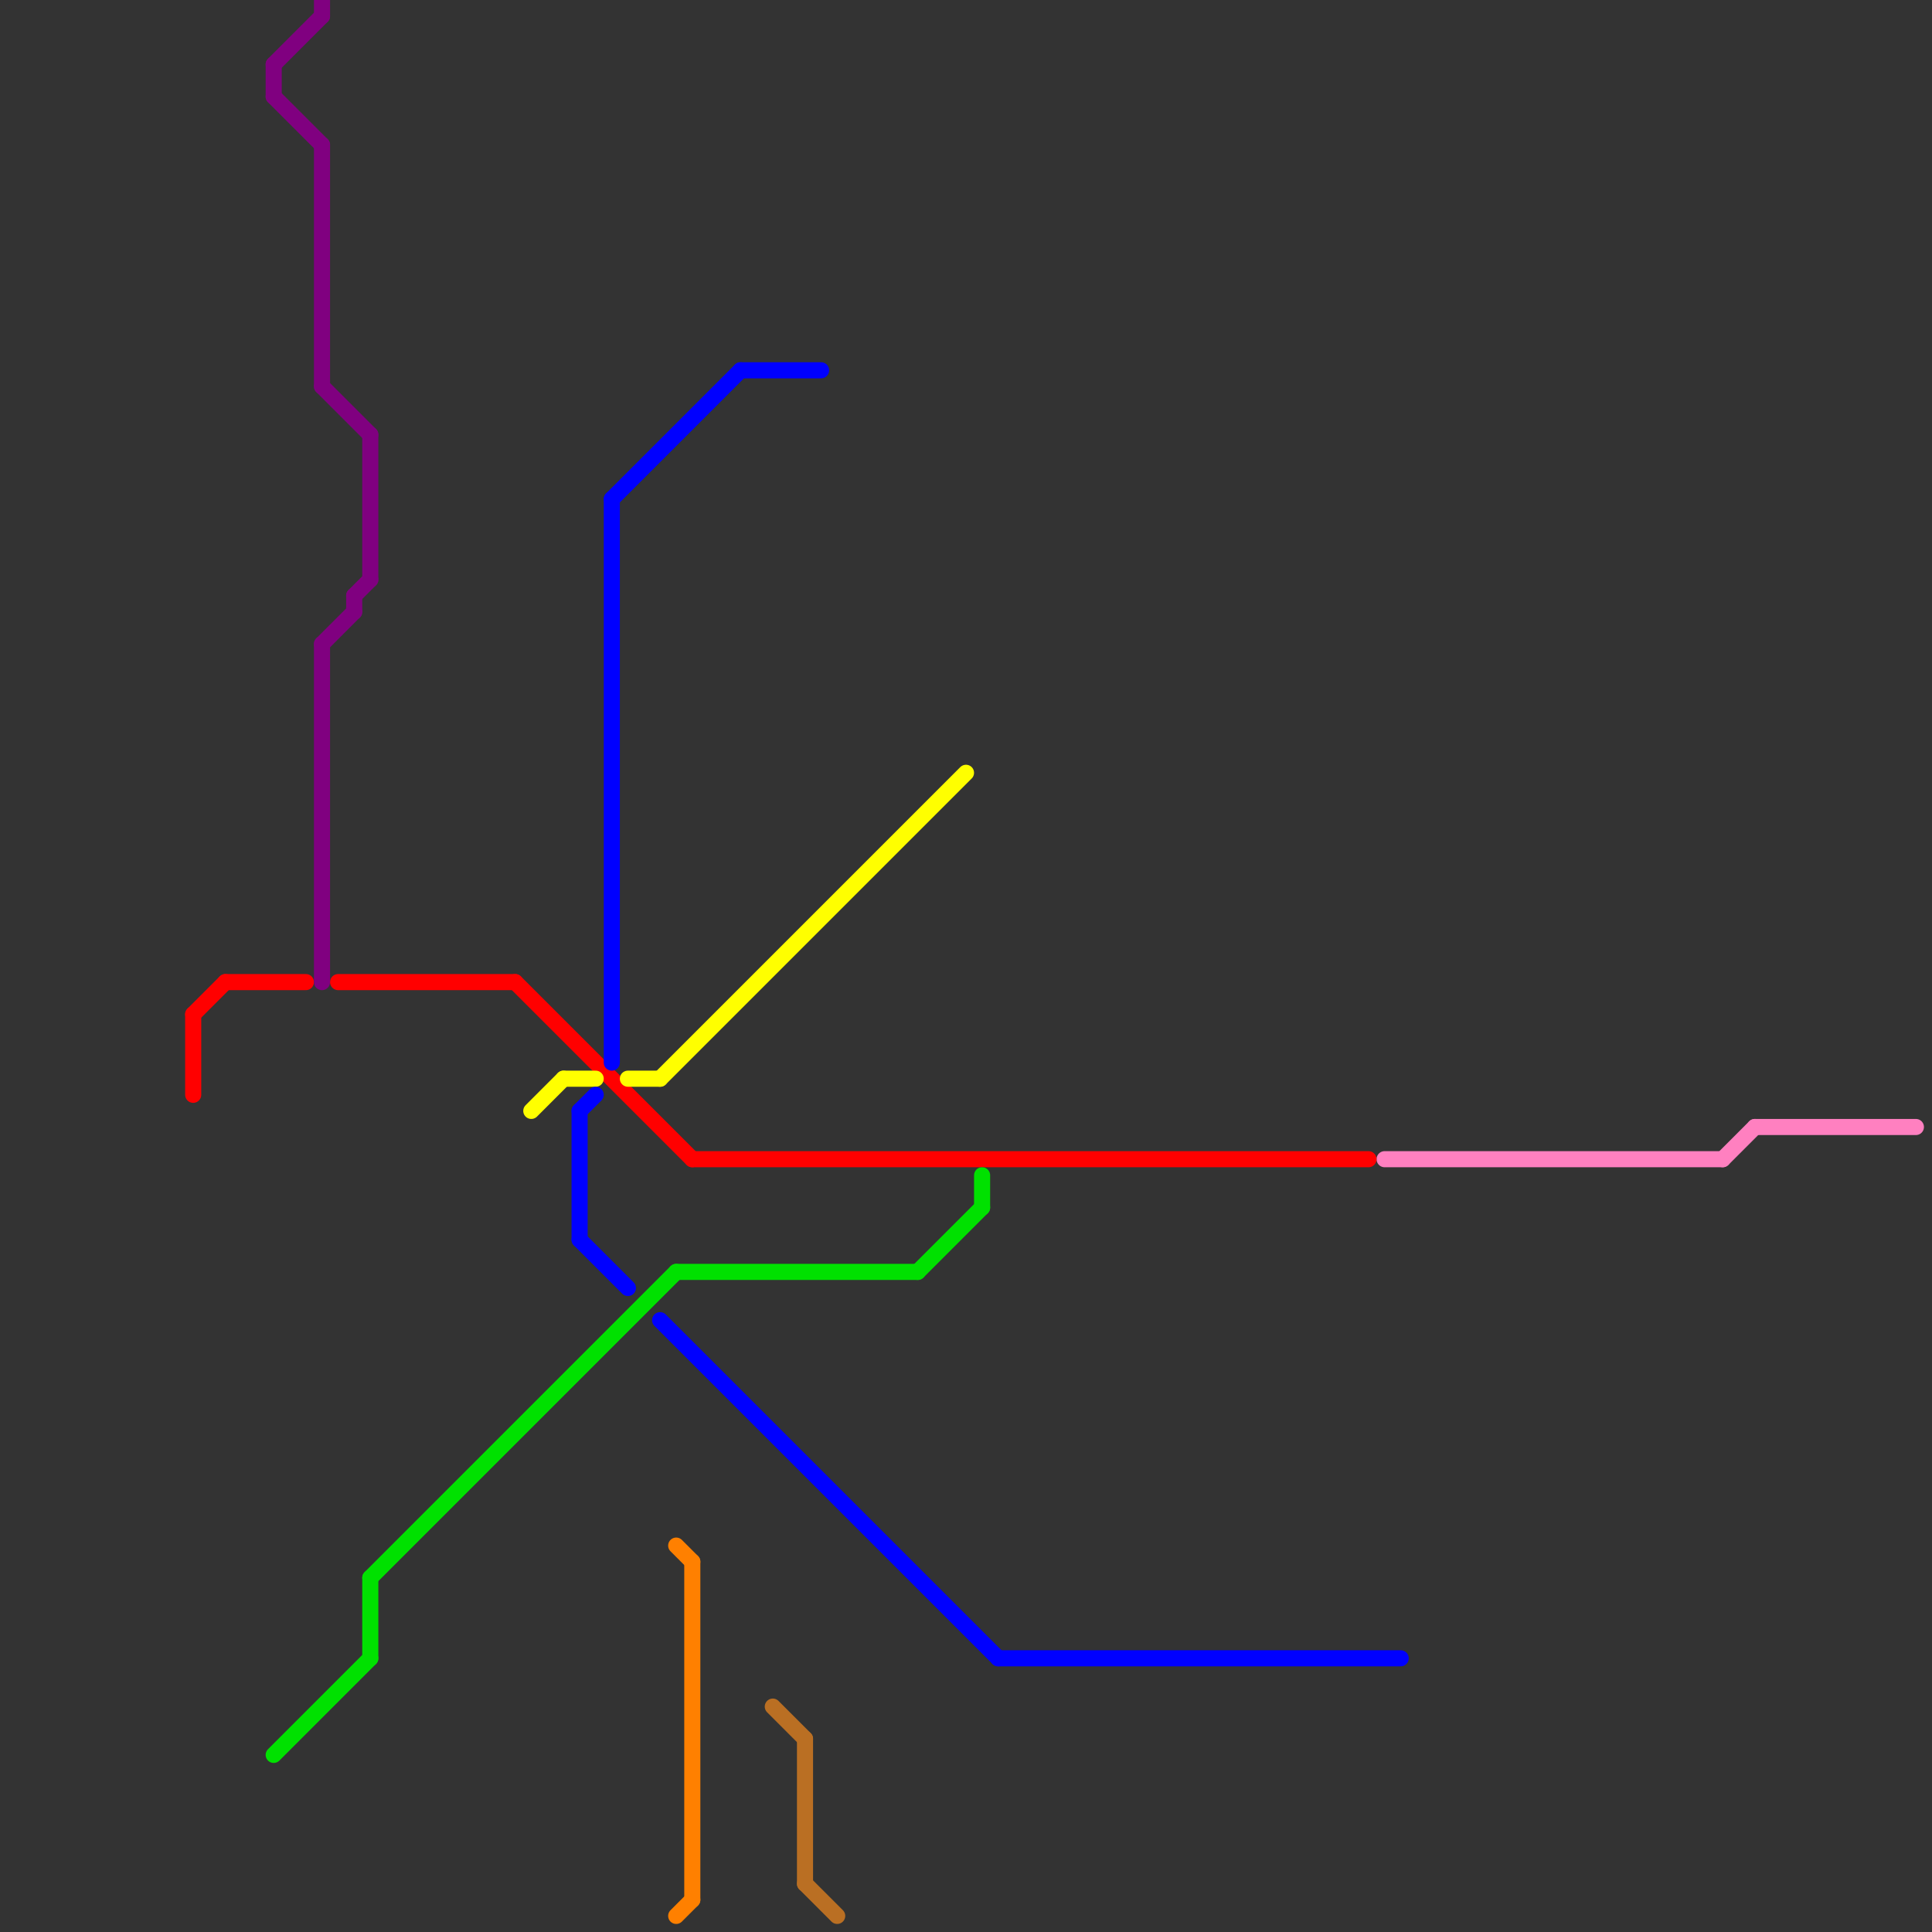 
<svg version="1.1" xmlns="http://www.w3.org/2000/svg" viewBox="0 0 120 120">
<rect x="0" y="0" width="120" height="120" fill="#333333" stroke="none"/>
<style>text { font: 1px Helvetica; font-weight: 600; white-space: pre; dominant-baseline: central; } line { stroke-width: 1; fill: none; stroke-linecap: round; stroke-linejoin: round; } .c0 { stroke: #ff80c0 } .c1 { stroke: #ff0000 } .c2 { stroke: #00e100 } .c3 { stroke: #800080 } .c4 { stroke: #ffff00 } .c5 { stroke: #0000ff } .c6 { stroke: #ff8000 } .c7 { stroke: #ba6f23 }</style><defs><g id="wm-xf"><circle r="1.2" fill="#000"/><circle r="0.9" fill="#fff"/><circle r="0.6" fill="#000"/><circle r="0.3" fill="#fff"/></g><g id="wm"><circle r="0.6" fill="#000"/><circle r="0.3" fill="#fff"/></g></defs><line class="c0" x1="109" y1="70" x2="119" y2="70"/><line class="c0" x1="107" y1="72" x2="109" y2="70"/><line class="c0" x1="86" y1="72" x2="107" y2="72"/><line class="c1" x1="12" y1="63" x2="12" y2="68"/><line class="c1" x1="14" y1="61" x2="19" y2="61"/><line class="c1" x1="32" y1="61" x2="43" y2="72"/><line class="c1" x1="43" y1="72" x2="85" y2="72"/><line class="c1" x1="21" y1="61" x2="32" y2="61"/><line class="c1" x1="12" y1="63" x2="14" y2="61"/><line class="c2" x1="23" y1="98" x2="42" y2="79"/><line class="c2" x1="57" y1="79" x2="61" y2="75"/><line class="c2" x1="17" y1="109" x2="23" y2="103"/><line class="c2" x1="23" y1="98" x2="23" y2="103"/><line class="c2" x1="42" y1="79" x2="57" y2="79"/><line class="c2" x1="61" y1="73" x2="61" y2="75"/><line class="c3" x1="20" y1="40" x2="20" y2="61"/><line class="c3" x1="20" y1="40" x2="22" y2="38"/><line class="c3" x1="23" y1="27" x2="23" y2="36"/><line class="c3" x1="17" y1="4" x2="20" y2="1"/><line class="c3" x1="17" y1="6" x2="20" y2="9"/><line class="c3" x1="22" y1="37" x2="23" y2="36"/><line class="c3" x1="17" y1="4" x2="17" y2="6"/><line class="c3" x1="20" y1="24" x2="23" y2="27"/><line class="c3" x1="22" y1="37" x2="22" y2="38"/><line class="c3" x1="20" y1="9" x2="20" y2="24"/><line class="c3" x1="20" y1="0" x2="20" y2="1"/><line class="c4" x1="39" y1="67" x2="41" y2="67"/><line class="c4" x1="35" y1="67" x2="37" y2="67"/><line class="c4" x1="41" y1="67" x2="60" y2="48"/><line class="c4" x1="33" y1="69" x2="35" y2="67"/><line class="c5" x1="41" y1="82" x2="62" y2="103"/><line class="c5" x1="36" y1="69" x2="37" y2="68"/><line class="c5" x1="36" y1="77" x2="39" y2="80"/><line class="c5" x1="38" y1="31" x2="38" y2="66"/><line class="c5" x1="62" y1="103" x2="87" y2="103"/><line class="c5" x1="46" y1="23" x2="51" y2="23"/><line class="c5" x1="36" y1="69" x2="36" y2="77"/><line class="c5" x1="38" y1="31" x2="46" y2="23"/><line class="c6" x1="42" y1="96" x2="43" y2="97"/><line class="c6" x1="43" y1="97" x2="43" y2="118"/><line class="c6" x1="42" y1="119" x2="43" y2="118"/><line class="c7" x1="48" y1="106" x2="50" y2="108"/><line class="c7" x1="50" y1="117" x2="52" y2="119"/><line class="c7" x1="50" y1="108" x2="50" y2="117"/>
</svg>
